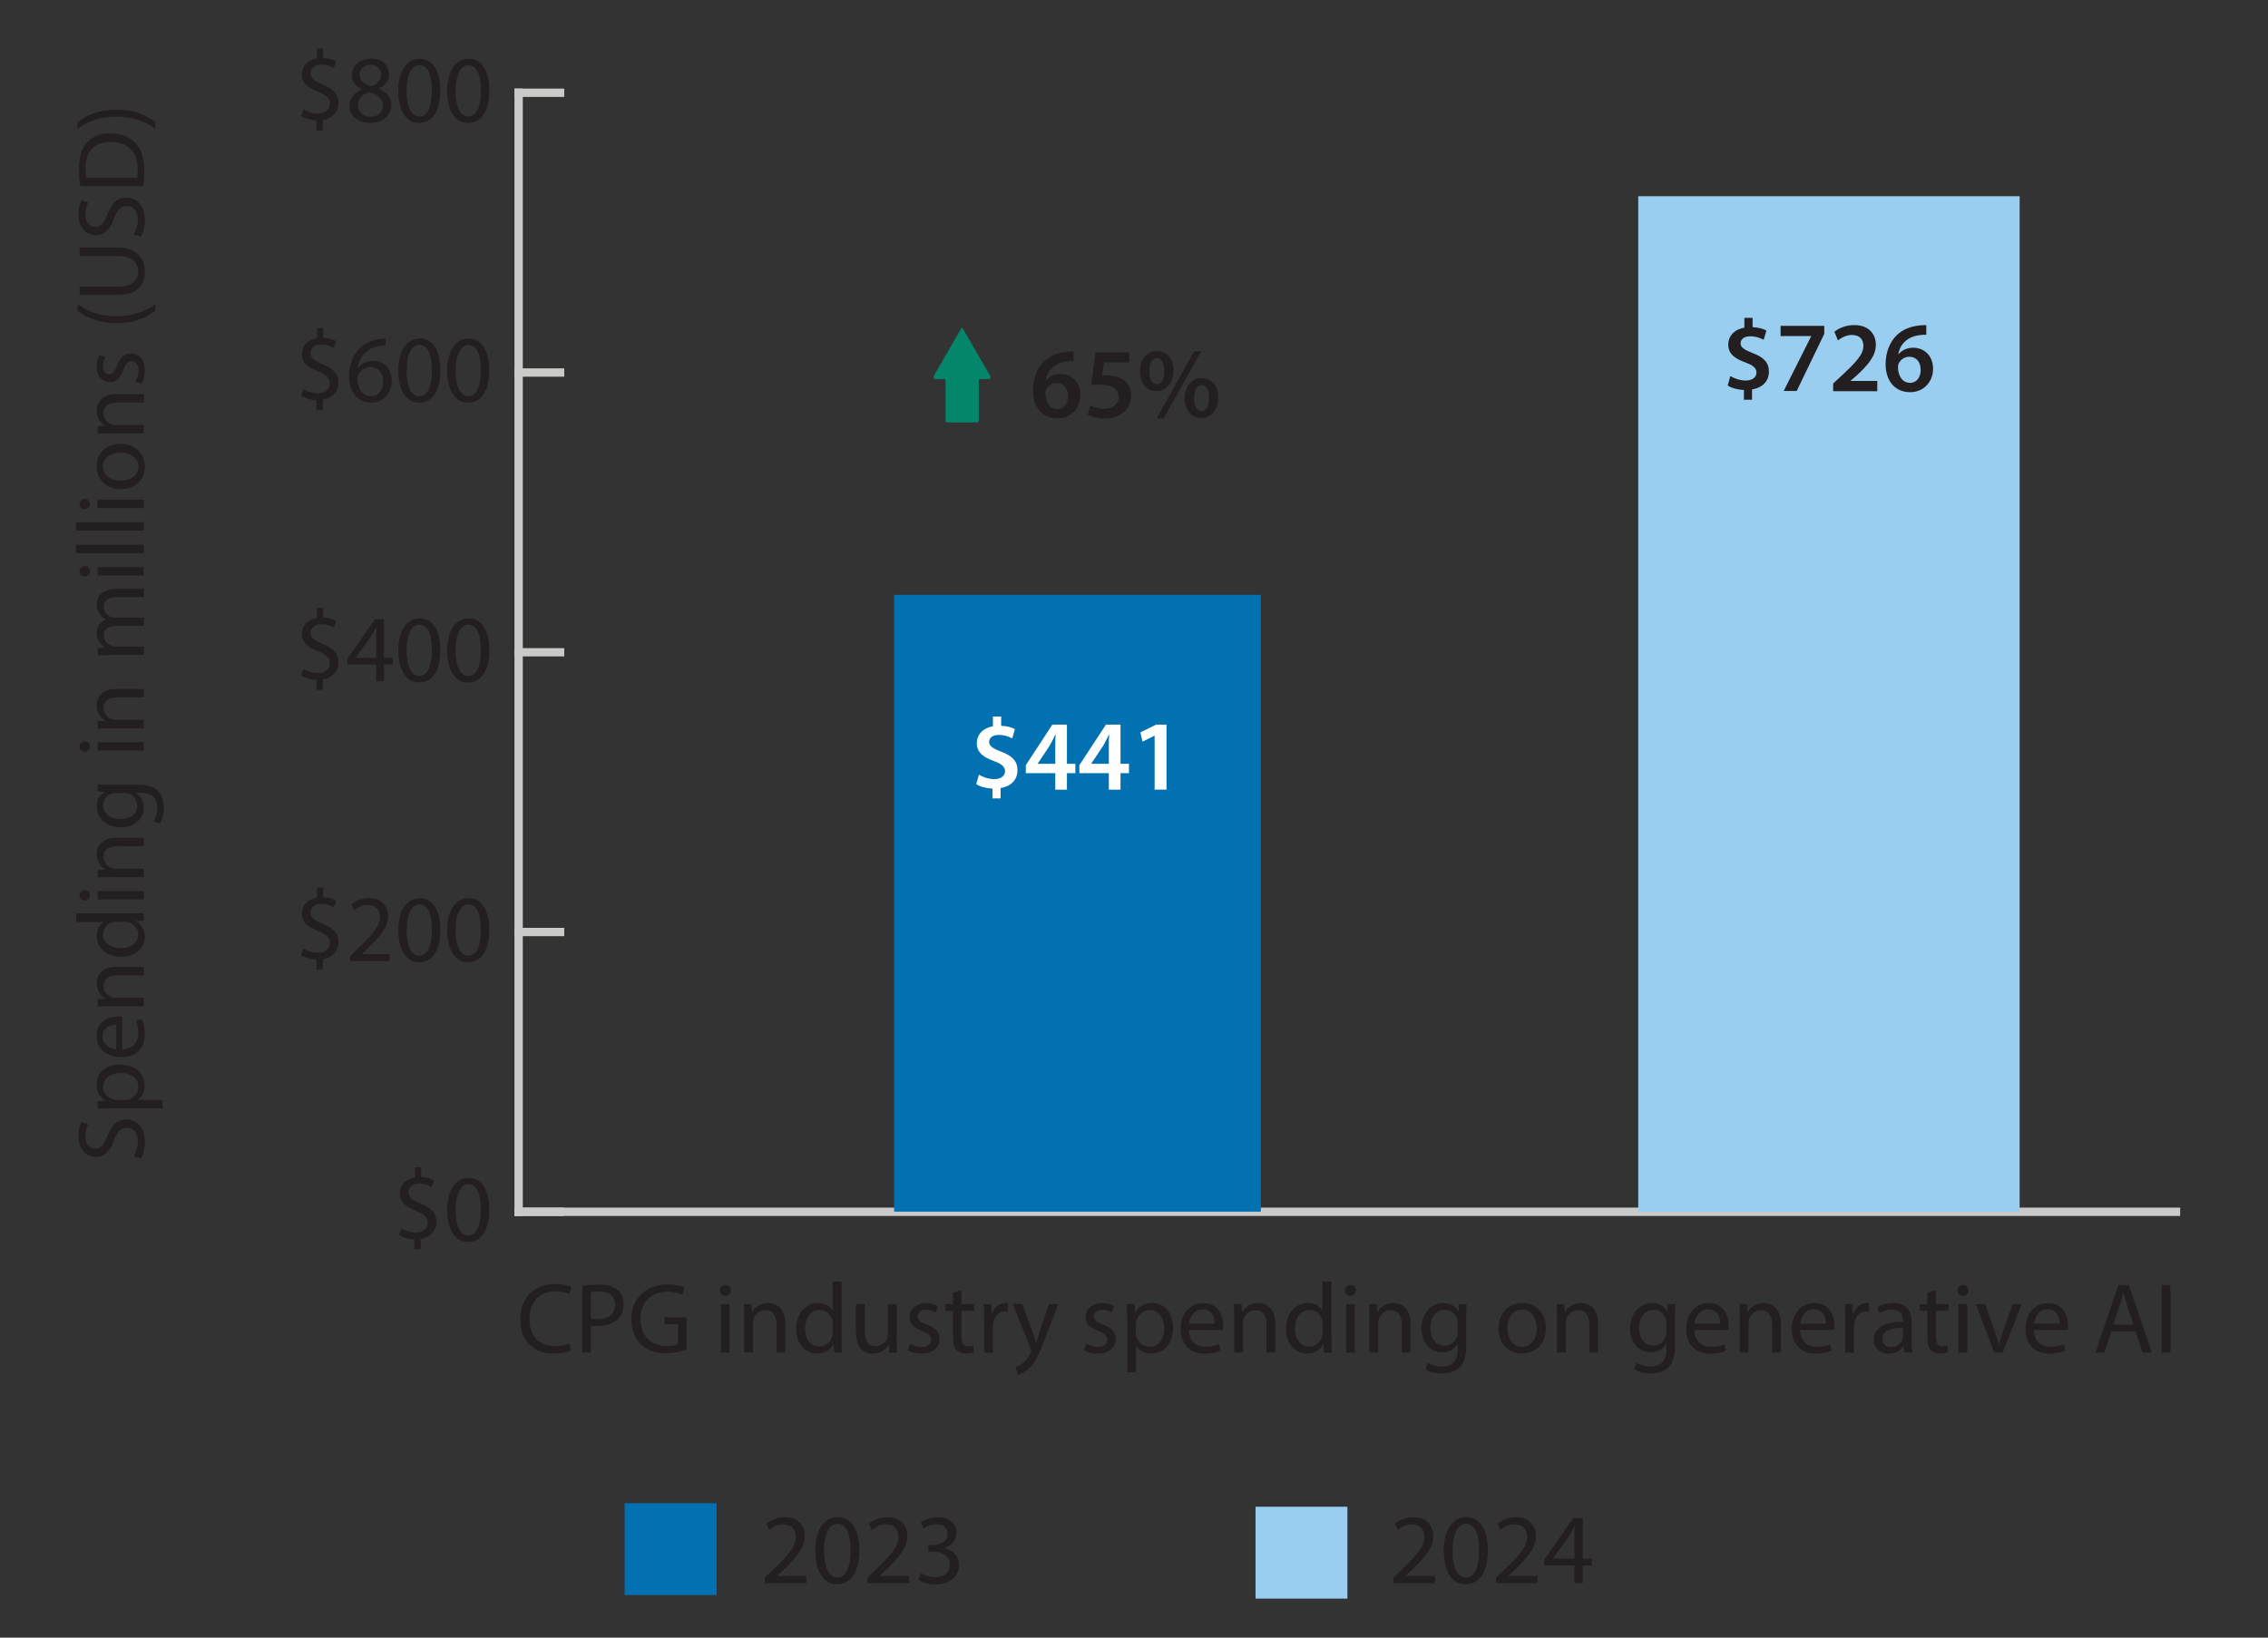 <?xml version="1.0" encoding="UTF-8"?><svg id="Layer_1" xmlns="http://www.w3.org/2000/svg" viewBox="0 0 204.09 147.4"><rect x="0" y="0" width="204.09" height="147.4" fill="#333333" stroke="none"/><defs><style>.cls-1{fill:none;stroke:#cacac9;stroke-linecap:square;stroke-linejoin:bevel;stroke-width:.75px;}.cls-2{fill:#fff;}.cls-3{fill:#0271b1;}.cls-4{fill:#231f20;}.cls-5{fill:#99cef0;}.cls-6{fill:#03866a;}</style></defs><line class="cls-1" x1="46.67" y1="109.07" x2="195.81" y2="109.07"/><path class="cls-4" d="M37.28,112.46v-.91c-.52,0-1.06-.17-1.38-.4l.22-.6c.32.22.79.39,1.3.39.64,0,1.07-.37,1.07-.88s-.35-.8-1.02-1.07c-.92-.36-1.49-.77-1.49-1.56s.53-1.31,1.36-1.45v-.91h.56v.87c.54.02.91.16,1.17.32l-.23.59c-.19-.11-.56-.31-1.13-.31-.69,0-.95.41-.95.77,0,.47.33.7,1.12,1.03.93.38,1.4.85,1.4,1.65,0,.71-.5,1.38-1.42,1.53v.94h-.57Z"/><path class="cls-4" d="M44.03,108.84c0,1.9-.7,2.95-1.94,2.95-1.09,0-1.83-1.02-1.85-2.87,0-1.87.81-2.9,1.94-2.9s1.85,1.05,1.85,2.83ZM41,108.92c0,1.45.45,2.28,1.13,2.28.77,0,1.14-.9,1.14-2.33s-.35-2.28-1.13-2.28c-.66,0-1.14.81-1.14,2.33Z"/><path class="cls-4" d="M28.47,87.28v-.91c-.52,0-1.06-.17-1.38-.4l.22-.6c.32.22.79.39,1.3.39.64,0,1.07-.37,1.07-.88s-.35-.8-1.02-1.07c-.92-.36-1.49-.77-1.49-1.56s.53-1.31,1.36-1.45v-.91h.56v.87c.54.02.91.16,1.17.32l-.23.59c-.19-.11-.56-.31-1.13-.31-.69,0-.95.41-.95.77,0,.47.33.7,1.12,1.03.93.38,1.4.85,1.4,1.65,0,.71-.5,1.38-1.42,1.53v.94h-.57Z"/><path class="cls-4" d="M31.51,86.51v-.46l.59-.58c1.43-1.36,2.07-2.08,2.08-2.92,0-.57-.27-1.09-1.11-1.09-.51,0-.93.26-1.19.47l-.24-.53c.39-.33.94-.57,1.58-.57,1.2,0,1.71.83,1.71,1.62,0,1.03-.75,1.86-1.92,3l-.45.41v.02h2.51v.63h-3.56Z"/><path class="cls-4" d="M39.63,83.66c0,1.9-.7,2.95-1.94,2.95-1.09,0-1.83-1.02-1.85-2.87,0-1.87.81-2.9,1.94-2.9s1.85,1.05,1.85,2.83ZM36.59,83.74c0,1.45.45,2.28,1.13,2.28.77,0,1.14-.9,1.14-2.33s-.35-2.28-1.13-2.28c-.66,0-1.14.81-1.14,2.33Z"/><path class="cls-4" d="M44.03,83.66c0,1.9-.7,2.95-1.94,2.95-1.09,0-1.83-1.02-1.85-2.87,0-1.87.81-2.9,1.94-2.9s1.85,1.05,1.85,2.83ZM41,83.74c0,1.45.45,2.28,1.13,2.28.77,0,1.14-.9,1.14-2.33s-.35-2.28-1.13-2.28c-.66,0-1.14.81-1.14,2.33Z"/><path class="cls-4" d="M28.47,62.1v-.91c-.52,0-1.06-.17-1.38-.4l.22-.6c.32.22.79.39,1.3.39.64,0,1.07-.37,1.07-.88s-.35-.8-1.02-1.07c-.92-.36-1.49-.77-1.49-1.56s.53-1.31,1.36-1.45v-.91h.56v.87c.54.02.91.16,1.17.32l-.23.59c-.19-.11-.56-.31-1.13-.31-.69,0-.95.41-.95.77,0,.47.33.7,1.12,1.03.93.38,1.4.85,1.4,1.65,0,.71-.5,1.38-1.42,1.53v.94h-.57Z"/><path class="cls-4" d="M33.84,61.33v-1.52h-2.59v-.5l2.49-3.57h.82v3.47h.78v.59h-.78v1.52h-.71ZM33.84,59.21v-1.86c0-.29,0-.58.03-.88h-.03c-.17.33-.31.57-.46.82l-1.37,1.9v.02h1.83Z"/><path class="cls-4" d="M39.63,58.48c0,1.9-.7,2.95-1.94,2.95-1.09,0-1.83-1.02-1.85-2.87,0-1.87.81-2.9,1.94-2.9s1.85,1.05,1.85,2.83ZM36.59,58.56c0,1.45.45,2.28,1.13,2.28.77,0,1.14-.9,1.14-2.33s-.35-2.28-1.13-2.28c-.66,0-1.14.81-1.14,2.33Z"/><path class="cls-4" d="M44.03,58.48c0,1.9-.7,2.95-1.94,2.95-1.09,0-1.83-1.02-1.85-2.87,0-1.87.81-2.9,1.94-2.9s1.85,1.05,1.85,2.83ZM41,58.56c0,1.45.45,2.28,1.13,2.28.77,0,1.14-.9,1.14-2.33s-.35-2.28-1.13-2.28c-.66,0-1.14.81-1.14,2.33Z"/><path class="cls-4" d="M28.47,36.92v-.91c-.52,0-1.06-.17-1.38-.4l.22-.6c.32.22.79.39,1.3.39.64,0,1.07-.37,1.07-.88s-.35-.8-1.02-1.07c-.92-.36-1.49-.77-1.49-1.56s.53-1.31,1.36-1.45v-.91h.56v.87c.54.02.91.16,1.17.32l-.23.59c-.19-.11-.56-.31-1.13-.31-.69,0-.95.41-.95.77,0,.47.33.7,1.12,1.03.93.38,1.4.85,1.4,1.65,0,.71-.5,1.38-1.42,1.53v.94h-.57Z"/><path class="cls-4" d="M34.7,31.1c-.15,0-.35,0-.57.04-1.19.2-1.81,1.06-1.94,1.98h.03c.27-.35.73-.64,1.35-.64.99,0,1.68.71,1.68,1.8,0,1.02-.7,1.97-1.86,1.97s-1.98-.93-1.98-2.38c0-1.1.4-1.97.95-2.52.46-.46,1.08-.74,1.79-.83.22-.03.41-.04.55-.04v.62ZM34.48,34.32c0-.8-.46-1.28-1.15-1.28-.46,0-.88.28-1.08.69-.05.09-.09.2-.09.33.02.92.44,1.6,1.23,1.6.65,0,1.09-.54,1.09-1.34Z"/><path class="cls-4" d="M39.63,33.29c0,1.9-.7,2.95-1.94,2.95-1.09,0-1.83-1.02-1.85-2.87,0-1.87.81-2.9,1.94-2.9s1.85,1.05,1.85,2.83ZM36.59,33.38c0,1.45.45,2.28,1.13,2.28.77,0,1.14-.9,1.14-2.33s-.35-2.28-1.13-2.28c-.66,0-1.14.81-1.14,2.33Z"/><path class="cls-4" d="M44.03,33.29c0,1.9-.7,2.95-1.94,2.95-1.09,0-1.83-1.02-1.85-2.87,0-1.87.81-2.9,1.94-2.9s1.85,1.05,1.85,2.83ZM41,33.38c0,1.45.45,2.28,1.13,2.28.77,0,1.14-.9,1.14-2.33s-.35-2.28-1.13-2.28c-.66,0-1.14.81-1.14,2.33Z"/><path class="cls-4" d="M28.47,11.74v-.91c-.52,0-1.06-.17-1.38-.4l.22-.6c.32.22.79.39,1.3.39.64,0,1.07-.37,1.07-.88s-.35-.8-1.02-1.07c-.92-.36-1.49-.77-1.49-1.56s.53-1.31,1.36-1.45v-.91h.56v.87c.54.02.91.16,1.17.32l-.23.59c-.19-.11-.56-.31-1.13-.31-.69,0-.95.41-.95.77,0,.47.33.7,1.12,1.03.93.38,1.4.85,1.4,1.65,0,.71-.5,1.38-1.42,1.53v.94h-.57Z"/><path class="cls-4" d="M31.44,9.55c0-.71.42-1.2,1.11-1.5v-.03c-.63-.29-.89-.77-.89-1.25,0-.88.75-1.49,1.73-1.49,1.08,0,1.62.68,1.62,1.38,0,.47-.23.98-.92,1.31v.03c.7.28,1.13.76,1.13,1.44,0,.97-.83,1.62-1.9,1.62-1.17,0-1.87-.7-1.87-1.51ZM34.45,9.51c0-.68-.47-1-1.23-1.22-.65.19-1.01.62-1.01,1.15-.03.57.4,1.07,1.12,1.07s1.12-.42,1.12-1ZM32.37,6.72c0,.56.42.86,1.07,1.03.48-.16.85-.51.85-1.01,0-.45-.27-.91-.94-.91-.63,0-.97.41-.97.89Z"/><path class="cls-4" d="M39.63,8.11c0,1.9-.7,2.95-1.94,2.95-1.09,0-1.83-1.02-1.85-2.87,0-1.87.81-2.9,1.94-2.9s1.85,1.05,1.85,2.83ZM36.59,8.2c0,1.45.45,2.28,1.13,2.28.77,0,1.14-.9,1.14-2.33s-.35-2.28-1.13-2.28c-.66,0-1.14.81-1.14,2.33Z"/><path class="cls-4" d="M44.03,8.11c0,1.9-.7,2.95-1.94,2.95-1.09,0-1.83-1.02-1.85-2.87,0-1.87.81-2.9,1.94-2.9s1.85,1.05,1.85,2.83ZM41,8.2c0,1.45.45,2.28,1.13,2.28.77,0,1.14-.9,1.14-2.33s-.35-2.28-1.13-2.28c-.66,0-1.14.81-1.14,2.33Z"/><line class="cls-1" x1="46.67" y1="109.07" x2="46.67" y2="8.35"/><line class="cls-1" x1="46.67" y1="109.07" x2="50.4" y2="109.07"/><line class="cls-1" x1="46.67" y1="83.89" x2="50.4" y2="83.89"/><line class="cls-1" x1="46.67" y1="58.71" x2="50.4" y2="58.71"/><line class="cls-1" x1="46.67" y1="33.53" x2="50.4" y2="33.53"/><line class="cls-1" x1="46.67" y1="8.35" x2="50.4" y2="8.35"/><rect class="cls-5" x="147.42" y="17.66" width="34.32" height="91.4"/><path class="cls-4" d="M125.38,142.5v-.49l.62-.6c1.49-1.42,2.17-2.18,2.18-3.06,0-.59-.29-1.14-1.16-1.14-.53,0-.97.27-1.24.5l-.25-.56c.41-.34.98-.59,1.66-.59,1.26,0,1.79.86,1.79,1.7,0,1.08-.78,1.95-2.02,3.14l-.47.43v.02h2.63v.66h-3.74Z"/><path class="cls-4" d="M133.89,139.51c0,1.99-.74,3.09-2.03,3.09-1.14,0-1.92-1.07-1.94-3.01,0-1.96.85-3.04,2.03-3.04s1.94,1.1,1.94,2.96ZM130.71,139.6c0,1.52.47,2.39,1.19,2.39.81,0,1.2-.95,1.2-2.44s-.37-2.39-1.19-2.39c-.69,0-1.2.85-1.2,2.44Z"/><path class="cls-4" d="M134.62,142.5v-.49l.62-.6c1.49-1.42,2.17-2.18,2.18-3.06,0-.59-.29-1.14-1.16-1.14-.53,0-.97.27-1.24.5l-.25-.56c.41-.34.98-.59,1.66-.59,1.26,0,1.79.86,1.79,1.7,0,1.08-.78,1.95-2.02,3.14l-.47.43v.02h2.63v.66h-3.74Z"/><path class="cls-4" d="M141.68,142.5v-1.59h-2.72v-.52l2.61-3.74h.86v3.64h.82v.62h-.82v1.59h-.75ZM141.68,140.28v-1.95c0-.31,0-.61.03-.92h-.03c-.18.34-.32.59-.49.86l-1.43,1.99v.02h1.92Z"/><path class="cls-4" d="M68.82,142.5v-.49l.62-.6c1.49-1.42,2.17-2.18,2.18-3.06,0-.59-.29-1.14-1.16-1.14-.53,0-.97.27-1.24.5l-.25-.56c.41-.34.98-.59,1.66-.59,1.26,0,1.79.86,1.79,1.7,0,1.08-.78,1.95-2.02,3.14l-.47.43v.02h2.63v.66h-3.74Z"/><path class="cls-4" d="M77.33,139.51c0,1.99-.74,3.09-2.03,3.09-1.14,0-1.92-1.07-1.94-3.01,0-1.96.85-3.04,2.03-3.04s1.94,1.1,1.94,2.96ZM74.15,139.6c0,1.52.47,2.39,1.19,2.39.81,0,1.2-.95,1.2-2.44s-.37-2.39-1.19-2.39c-.69,0-1.2.85-1.2,2.44Z"/><path class="cls-4" d="M78.05,142.5v-.49l.62-.6c1.49-1.42,2.17-2.18,2.18-3.06,0-.59-.29-1.14-1.16-1.14-.53,0-.97.27-1.24.5l-.25-.56c.41-.34.98-.59,1.66-.59,1.26,0,1.79.86,1.79,1.7,0,1.08-.78,1.95-2.02,3.14l-.47.43v.02h2.63v.66h-3.74Z"/><path class="cls-4" d="M82.86,141.59c.23.14.75.37,1.3.37,1.02,0,1.33-.65,1.32-1.13,0-.82-.75-1.17-1.51-1.17h-.44v-.59h.44c.58,0,1.31-.3,1.31-.99,0-.47-.3-.88-1.03-.88-.47,0-.92.21-1.17.39l-.21-.58c.31-.22.9-.45,1.53-.45,1.15,0,1.67.68,1.67,1.4,0,.6-.36,1.12-1.08,1.38v.02c.72.14,1.31.68,1.31,1.5,0,.94-.73,1.75-2.13,1.75-.66,0-1.23-.21-1.52-.4l.22-.61Z"/><path class="cls-4" d="M12.03,104.07c.21-.33.38-.82.38-1.34,0-.76-.4-1.21-.99-1.21-.54,0-.85.31-1.15,1.09-.33.94-.82,1.53-1.64,1.53-.9,0-1.57-.75-1.57-1.87,0-.59.14-1.02.28-1.28l.61.21c-.1.19-.27.58-.27,1.1,0,.79.47,1.09.87,1.09.54,0,.81-.35,1.12-1.15.38-.98.85-1.48,1.7-1.48.89,0,1.67.66,1.67,2.03,0,.56-.16,1.17-.37,1.48l-.63-.19Z"/><path class="cls-4" d="M10.14,99.76c-.53,0-.96.02-1.36.03v-.68l.71-.03v-.02c-.51-.31-.81-.8-.81-1.48,0-1,.85-1.76,2.11-1.76,1.49,0,2.23.91,2.23,1.89,0,.55-.24,1.03-.65,1.28v.02h2.26v.75h-4.5ZM11.25,99.01c.11,0,.21-.02.31-.04.52-.14.89-.59.89-1.13,0-.8-.65-1.26-1.61-1.26-.83,0-1.55.44-1.55,1.24,0,.52.37,1,.94,1.14.09.03.21.05.31.05h.71Z"/><path class="cls-4" d="M11,94.45c1.02-.02,1.44-.67,1.44-1.43,0-.54-.09-.87-.21-1.15l.54-.13c.12.27.26.72.26,1.38,0,1.28-.84,2.04-2.1,2.04s-2.24-.74-2.24-1.95c0-1.36,1.19-1.72,1.96-1.72.15,0,.27.02.35.03v2.92ZM10.46,92.24c-.48,0-1.23.2-1.23,1.05,0,.76.7,1.1,1.23,1.16v-2.21Z"/><path class="cls-4" d="M9.91,90.57c-.43,0-.78,0-1.12.03v-.67l.69-.04v-.02c-.4-.21-.78-.69-.78-1.37,0-.58.34-1.47,1.77-1.47h2.48v.76h-2.4c-.67,0-1.23.25-1.23.96,0,.5.35.88.77,1.01.09.03.22.05.35.05h2.5v.76h-3.03Z"/><path class="cls-4" d="M6.84,82.21h5.03c.37,0,.79,0,1.07-.03v.68l-.72.04v.02c.46.23.82.74.82,1.42,0,1-.85,1.78-2.11,1.78-1.38,0-2.23-.85-2.23-1.86,0-.64.3-1.07.64-1.25v-.02h-2.48v-.76ZM10.48,82.97c-.09,0-.22,0-.32.03-.48.11-.88.52-.88,1.09,0,.78.69,1.25,1.61,1.25.84,0,1.54-.41,1.54-1.23,0-.51-.33-.97-.9-1.11-.1-.03-.21-.03-.33-.03h-.72Z"/><path class="cls-4" d="M7.62,80.12c.26,0,.46.18.46.48,0,.27-.21.46-.46.46s-.47-.2-.47-.47.21-.46.47-.46ZM12.94,80.96h-4.16v-.76h4.16v.76Z"/><path class="cls-4" d="M9.91,78.95c-.43,0-.78,0-1.12.03v-.67l.69-.04v-.02c-.4-.21-.78-.69-.78-1.37,0-.58.34-1.47,1.77-1.47h2.48v.76h-2.4c-.67,0-1.23.25-1.23.96,0,.5.35.88.77,1.01.09.03.22.05.35.05h2.5v.76h-3.03Z"/><path class="cls-4" d="M8.79,70.6c.3.02.64.03,1.14.03h2.41c.95,0,1.54.19,1.9.59.38.4.5.99.5,1.51s-.12,1.05-.34,1.38l-.58-.19c.17-.28.33-.71.33-1.22,0-.77-.4-1.34-1.45-1.34h-.46v.02c.39.23.7.68.7,1.32,0,1.03-.88,1.77-2.03,1.77-1.41,0-2.21-.92-2.21-1.87,0-.72.38-1.12.72-1.3v-.02l-.63-.03v-.66ZM10.43,71.38c-.13,0-.24,0-.34.04-.44.14-.8.51-.8,1.06,0,.72.61,1.24,1.57,1.24.82,0,1.49-.41,1.49-1.23,0-.46-.29-.88-.77-1.05-.13-.04-.27-.06-.4-.06h-.75Z"/><path class="cls-4" d="M7.62,66.72c.26,0,.46.18.46.48,0,.27-.21.46-.46.46s-.47-.2-.47-.47.21-.46.47-.46ZM12.94,67.56h-4.16v-.76h4.16v.76Z"/><path class="cls-4" d="M9.91,65.55c-.43,0-.78,0-1.12.03v-.67l.69-.04v-.02c-.4-.21-.78-.69-.78-1.37,0-.58.34-1.47,1.77-1.47h2.48v.76h-2.4c-.67,0-1.23.25-1.23.96,0,.5.35.88.77,1.01.09.03.22.05.35.05h2.5v.76h-3.03Z"/><path class="cls-4" d="M9.91,58.96c-.43,0-.78,0-1.12.03v-.66l.67-.04v-.03c-.4-.23-.76-.62-.76-1.31,0-.57.34-1,.83-1.18v-.02c-.23-.13-.41-.29-.54-.46-.19-.25-.29-.52-.29-.92,0-.55.36-1.37,1.8-1.37h2.45v.74h-2.35c-.8,0-1.28.29-1.28.9,0,.43.32.76.69.89.1.03.24.06.38.06h2.57v.74h-2.49c-.66,0-1.14.29-1.14.87,0,.47.38.82.76.94.11.04.24.06.37.06h2.51v.74h-3.03Z"/><path class="cls-4" d="M7.62,50.95c.26,0,.46.18.46.48,0,.27-.21.46-.46.46s-.47-.2-.47-.47.21-.46.47-.46ZM12.94,51.8h-4.16v-.76h4.16v.76Z"/><path class="cls-4" d="M6.84,49.79v-.76h6.1v.76h-6.1Z"/><path class="cls-4" d="M6.84,47.76v-.76h6.1v.76h-6.1Z"/><path class="cls-4" d="M7.62,44.89c.26,0,.46.18.46.48,0,.27-.21.46-.46.46s-.47-.2-.47-.47.21-.46.47-.46ZM12.94,45.73h-4.16v-.76h4.16v.76Z"/><path class="cls-4" d="M10.83,39.96c1.54,0,2.21,1.07,2.21,2.07,0,1.12-.82,1.99-2.14,1.99-1.39,0-2.21-.91-2.21-2.06s.87-2,2.14-2ZM10.87,43.26c.91,0,1.6-.52,1.6-1.26s-.68-1.26-1.61-1.26c-.7,0-1.6.35-1.6,1.25s.82,1.28,1.62,1.28Z"/><path class="cls-4" d="M9.91,39.01c-.43,0-.78,0-1.12.03v-.67l.69-.04v-.02c-.4-.21-.78-.69-.78-1.37,0-.58.34-1.47,1.77-1.47h2.48v.76h-2.4c-.67,0-1.23.25-1.23.96,0,.5.35.88.77,1.01.09.03.22.05.35.05h2.5v.76h-3.03Z"/><path class="cls-4" d="M12.17,34.34c.15-.22.3-.62.3-1,0-.55-.27-.81-.62-.81-.36,0-.56.21-.76.77-.27.75-.68,1.1-1.18,1.1-.67,0-1.22-.54-1.22-1.43,0-.42.12-.79.26-1.02l.55.19c-.1.16-.24.46-.24.85,0,.45.26.7.57.7.34,0,.5-.25.7-.79.27-.72.64-1.09,1.25-1.09.73,0,1.25.57,1.25,1.56,0,.46-.11.88-.28,1.17l-.58-.19Z"/><path class="cls-4" d="M6.98,27.38c.84.63,1.96,1.08,3.51,1.08s2.63-.47,3.49-1.08v.59c-.71.54-1.81,1.12-3.49,1.12-1.69,0-2.79-.58-3.51-1.12v-.59Z"/><path class="cls-4" d="M7.15,25.8h3.43c1.3,0,1.85-.58,1.85-1.35,0-.86-.57-1.41-1.85-1.41h-3.43v-.76h3.38c1.78,0,2.51.94,2.51,2.19,0,1.19-.68,2.08-2.47,2.08h-3.41v-.76Z"/><path class="cls-4" d="M12.03,21.1c.21-.33.38-.83.38-1.34,0-.76-.4-1.21-.99-1.21-.54,0-.85.31-1.15,1.09-.33.94-.82,1.53-1.64,1.53-.9,0-1.57-.75-1.57-1.87,0-.59.14-1.02.28-1.28l.61.21c-.1.19-.27.58-.27,1.1,0,.79.47,1.09.87,1.09.54,0,.81-.35,1.12-1.15.38-.98.85-1.48,1.7-1.48.89,0,1.67.66,1.67,2.03,0,.56-.16,1.17-.37,1.48l-.63-.19Z"/><path class="cls-4" d="M7.23,16.76c-.07-.46-.12-1-.12-1.59,0-1.07.25-1.84.72-2.35.47-.51,1.14-.82,2.08-.82s1.72.29,2.25.83c.54.54.83,1.43.83,2.56,0,.53-.03.98-.07,1.36h-5.7ZM12.35,16.01c.03-.19.04-.46.04-.76,0-1.6-.89-2.47-2.46-2.47-1.37,0-2.23.76-2.23,2.35,0,.39.03.68.08.88h4.57Z"/><path class="cls-4" d="M13.98,11.58c-.85-.61-1.97-1.08-3.51-1.08s-2.64.46-3.49,1.08v-.58c.7-.55,1.8-1.13,3.5-1.13s2.77.58,3.5,1.13v.58Z"/><path class="cls-4" d="M156.93,35.97v-.87c-.57-.02-1.13-.18-1.46-.4l.24-.85c.35.21.86.4,1.4.4s.95-.28.95-.71c0-.41-.32-.67-.98-.91-.95-.34-1.56-.77-1.56-1.61,0-.77.54-1.37,1.45-1.53v-.88h.74v.84c.57.02.95.15,1.24.3l-.24.83c-.22-.1-.61-.31-1.22-.31s-.86.32-.86.63c0,.37.32.58,1.09.88,1.01.38,1.46.86,1.46,1.67s-.53,1.44-1.52,1.6v.93h-.74Z"/><path class="cls-4" d="M164.16,29.34v.71l-2.48,5.14h-1.17l2.47-4.92v-.02h-2.75v-.92h3.93Z"/><path class="cls-4" d="M164.96,35.19v-.67l.69-.64c1.38-1.28,2.03-1.98,2.03-2.75,0-.52-.28-.98-1.04-.98-.51,0-.95.26-1.25.49l-.32-.78c.42-.34,1.06-.6,1.8-.6,1.3,0,1.93.82,1.93,1.77,0,1.03-.74,1.86-1.76,2.8l-.51.44v.02h2.4v.92h-3.97Z"/><path class="cls-4" d="M173.35,30.13c-.16,0-.34,0-.57.03-1.22.14-1.82.9-1.96,1.71h.03c.29-.33.73-.57,1.31-.57,1.01,0,1.79.72,1.79,1.91,0,1.12-.82,2.09-2.06,2.09-1.42,0-2.21-1.08-2.21-2.52,0-1.12.41-2.04,1.02-2.63.54-.5,1.24-.79,2.08-.86.24-.03.42-.03.56-.02v.86ZM172.83,33.27c0-.67-.37-1.16-1.02-1.16-.41,0-.78.25-.95.6-.04.09-.07.2-.07.35.02.77.39,1.4,1.1,1.4.58,0,.95-.5.95-1.2Z"/><rect class="cls-3" x="80.46" y="53.54" width="33" height="55.52"/><path class="cls-2" d="M89.31,71.85v-.87c-.57-.02-1.13-.18-1.46-.4l.24-.85c.35.21.86.4,1.4.4s.95-.28.95-.71c0-.41-.32-.67-.98-.91-.95-.34-1.56-.77-1.56-1.61,0-.77.54-1.37,1.45-1.53v-.88h.74v.84c.57.02.95.15,1.24.3l-.24.83c-.22-.1-.61-.31-1.22-.31s-.86.32-.86.63c0,.37.32.58,1.09.88,1.01.38,1.46.86,1.46,1.67s-.53,1.44-1.52,1.6v.93h-.74Z"/><path class="cls-2" d="M94.96,71.08v-1.49h-2.65v-.72l2.39-3.65h1.31v3.53h.76v.84h-.76v1.49h-1.04ZM94.96,68.75v-1.59c0-.33,0-.68.04-1.02h-.04c-.18.37-.33.67-.51.99l-1.07,1.6v.02s1.58,0,1.58,0Z"/><path class="cls-2" d="M99.78,71.08v-1.49h-2.65v-.72l2.39-3.65h1.31v3.53h.76v.84h-.76v1.49h-1.04ZM99.78,68.75v-1.59c0-.33,0-.68.04-1.02h-.04c-.18.37-.33.67-.51.99l-1.07,1.6v.02s1.58,0,1.58,0Z"/><path class="cls-2" d="M103.9,66.22h-.02l-1.07.54-.19-.84,1.42-.7h.93v5.85h-1.07v-4.85Z"/><path class="cls-4" d="M51.41,121.54c-.29.14-.86.29-1.6.29-1.71,0-3-1.08-3-3.07s1.29-3.19,3.17-3.19c.76,0,1.23.16,1.44.27l-.19.64c-.3-.14-.72-.25-1.22-.25-1.42,0-2.37.91-2.37,2.5,0,1.49.86,2.44,2.33,2.44.48,0,.96-.1,1.28-.25l.16.62Z"/><path class="cls-4" d="M52.39,115.74c.38-.06.87-.12,1.5-.12.77,0,1.34.18,1.7.5.33.29.53.73.53,1.27s-.16.98-.47,1.3c-.41.44-1.09.67-1.85.67-.23,0-.45,0-.63-.05v2.43h-.78v-6ZM53.17,118.67c.17.04.39.06.65.06.95,0,1.52-.46,1.52-1.3s-.57-1.19-1.43-1.19c-.34,0-.6.03-.74.06v2.36Z"/><path class="cls-4" d="M61.79,121.47c-.35.13-1.04.33-1.86.33-.92,0-1.67-.23-2.27-.8-.52-.5-.85-1.31-.85-2.26,0-1.81,1.25-3.13,3.29-3.13.7,0,1.25.15,1.51.28l-.19.64c-.32-.14-.73-.26-1.34-.26-1.48,0-2.44.92-2.44,2.44s.93,2.45,2.34,2.45c.51,0,.86-.07,1.04-.16v-1.81h-1.23v-.63h2v2.92Z"/><path class="cls-4" d="M65.75,116.16c0,.27-.19.49-.5.49-.28,0-.48-.22-.48-.49s.21-.5.5-.5.49.22.49.5ZM64.87,121.74v-4.36h.79v4.36h-.79Z"/><path class="cls-4" d="M66.97,118.56c0-.45,0-.82-.04-1.18h.7l.04.72h.02c.22-.41.72-.82,1.44-.82.6,0,1.54.36,1.54,1.85v2.6h-.79v-2.51c0-.7-.26-1.29-1.01-1.29-.52,0-.93.37-1.06.81-.04.1-.05.23-.05.37v2.62h-.79v-3.18Z"/><path class="cls-4" d="M75.73,115.35v5.27c0,.39,0,.83.04,1.12h-.71l-.04-.76h-.02c-.24.49-.77.85-1.49.85-1.05,0-1.86-.89-1.86-2.21,0-1.45.89-2.34,1.95-2.34.67,0,1.12.31,1.31.67h.02v-2.6h.79ZM74.94,119.16c0-.1,0-.23-.04-.33-.12-.5-.55-.92-1.14-.92-.82,0-1.31.72-1.31,1.68,0,.88.43,1.61,1.29,1.61.53,0,1.02-.35,1.16-.95.03-.11.04-.22.04-.34v-.76Z"/><path class="cls-4" d="M80.69,120.55c0,.45,0,.85.04,1.19h-.7l-.04-.71h-.02c-.21.35-.67.81-1.44.81-.68,0-1.5-.38-1.5-1.91v-2.55h.79v2.41c0,.83.25,1.39.97,1.39.53,0,.9-.37,1.04-.72.04-.12.07-.26.07-.41v-2.67h.79v3.17Z"/><path class="cls-4" d="M81.9,120.93c.23.15.65.32,1.04.32.58,0,.85-.29.85-.65s-.23-.58-.81-.8c-.78-.28-1.15-.71-1.15-1.23,0-.7.57-1.28,1.5-1.28.44,0,.83.13,1.07.27l-.2.58c-.17-.11-.49-.25-.89-.25-.47,0-.73.27-.73.59,0,.36.26.52.83.74.76.29,1.14.67,1.14,1.31,0,.77-.59,1.31-1.63,1.31-.48,0-.92-.12-1.22-.3l.2-.6Z"/><path class="cls-4" d="M86.52,116.13v1.25h1.13v.6h-1.13v2.35c0,.54.15.85.59.85.21,0,.36-.03.46-.05l.04.59c-.15.06-.4.11-.7.11-.37,0-.67-.12-.85-.33-.23-.23-.31-.62-.31-1.13v-2.38h-.68v-.6h.68v-1.04l.77-.21Z"/><path class="cls-4" d="M88.55,118.74c0-.51,0-.95-.04-1.36h.69l.03.86h.04c.2-.58.68-.95,1.21-.95.09,0,.15,0,.23.03v.75c-.08-.02-.16-.03-.27-.03-.56,0-.95.42-1.06,1.02-.02.11-.04.23-.04.37v2.32h-.78v-3Z"/><path class="cls-4" d="M92,117.38l.95,2.58c.1.29.21.63.28.89h.02c.08-.26.17-.59.28-.91l.86-2.56h.84l-1.19,3.11c-.57,1.49-.95,2.26-1.49,2.73-.39.34-.77.48-.97.51l-.2-.67c.2-.06.46-.19.69-.39.22-.17.49-.48.67-.88.04-.08.06-.14.06-.19s-.02-.11-.05-.21l-1.61-4.02h.86Z"/><path class="cls-4" d="M97.75,120.93c.23.15.65.32,1.04.32.58,0,.85-.29.85-.65s-.23-.58-.81-.8c-.78-.28-1.15-.71-1.15-1.23,0-.7.57-1.28,1.5-1.28.44,0,.83.13,1.07.27l-.2.58c-.17-.11-.49-.25-.89-.25-.47,0-.73.27-.73.59,0,.36.26.52.83.74.76.29,1.14.67,1.14,1.31,0,.77-.59,1.31-1.63,1.31-.48,0-.92-.12-1.22-.3l.2-.6Z"/><path class="cls-4" d="M101.43,118.8c0-.56-.02-1.01-.04-1.42h.71l.04.75h.02c.32-.53.84-.85,1.55-.85,1.05,0,1.85.89,1.85,2.21,0,1.57-.96,2.34-1.98,2.34-.58,0-1.08-.25-1.34-.68h-.02v2.37h-.78v-4.72ZM102.21,119.97c0,.12.02.22.04.32.14.55.62.93,1.19.93.84,0,1.32-.68,1.32-1.68,0-.87-.46-1.62-1.3-1.62-.54,0-1.04.39-1.2.98-.03.1-.05.22-.05.32v.75Z"/><path class="cls-4" d="M106.99,119.71c.02,1.07.7,1.51,1.49,1.51.57,0,.91-.1,1.21-.22l.14.57c-.28.13-.76.27-1.45.27-1.34,0-2.14-.88-2.14-2.2s.77-2.35,2.04-2.35c1.42,0,1.8,1.25,1.8,2.05,0,.16-.02.29-.03.37h-3.06ZM109.31,119.14c0-.5-.21-1.29-1.1-1.29-.8,0-1.15.74-1.21,1.29h2.31Z"/><path class="cls-4" d="M111.06,118.56c0-.45,0-.82-.04-1.18h.7l.04.72h.02c.22-.41.72-.82,1.44-.82.6,0,1.54.36,1.54,1.85v2.6h-.79v-2.51c0-.7-.26-1.29-1.01-1.29-.52,0-.93.37-1.06.81-.04.1-.05.23-.05.37v2.62h-.79v-3.18Z"/><path class="cls-4" d="M119.81,115.35v5.27c0,.39,0,.83.04,1.12h-.71l-.04-.76h-.02c-.24.49-.77.85-1.49.85-1.05,0-1.86-.89-1.86-2.21,0-1.45.89-2.34,1.95-2.34.67,0,1.12.31,1.31.67h.02v-2.6h.79ZM119.02,119.16c0-.1,0-.23-.04-.33-.12-.5-.55-.92-1.14-.92-.82,0-1.31.72-1.31,1.68,0,.88.43,1.61,1.29,1.61.53,0,1.02-.35,1.16-.95.03-.11.04-.22.04-.34v-.76Z"/><path class="cls-4" d="M122.01,116.16c0,.27-.19.49-.5.49-.28,0-.48-.22-.48-.49s.21-.5.5-.5.49.22.49.5ZM121.13,121.74v-4.36h.79v4.36h-.79Z"/><path class="cls-4" d="M123.23,118.56c0-.45,0-.82-.04-1.18h.7l.04.72h.02c.22-.41.72-.82,1.44-.82.6,0,1.54.36,1.54,1.85v2.6h-.79v-2.51c0-.7-.26-1.29-1.01-1.29-.52,0-.93.37-1.06.81-.04.1-.05.23-.05.37v2.62h-.79v-3.18Z"/><path class="cls-4" d="M131.98,117.38c-.02.32-.04.67-.04,1.2v2.53c0,1-.2,1.61-.62,1.99-.42.4-1.04.52-1.58.52s-1.1-.13-1.45-.36l.2-.6c.29.18.74.34,1.28.34.81,0,1.4-.42,1.4-1.52v-.49h-.02c-.24.41-.71.73-1.39.73-1.08,0-1.85-.92-1.85-2.12,0-1.48.96-2.31,1.96-2.31.76,0,1.17.4,1.36.76h.02l.04-.66h.69ZM131.16,119.1c0-.13,0-.25-.04-.36-.14-.46-.53-.84-1.11-.84-.76,0-1.3.64-1.3,1.65,0,.86.43,1.57,1.29,1.57.49,0,.93-.31,1.1-.81.04-.13.06-.29.06-.42v-.78Z"/><path class="cls-4" d="M139.11,119.52c0,1.61-1.12,2.31-2.17,2.31-1.18,0-2.09-.86-2.09-2.24,0-1.46.95-2.31,2.16-2.31s2.1.91,2.1,2.24ZM135.65,119.57c0,.95.55,1.67,1.32,1.67s1.32-.71,1.32-1.69c0-.74-.37-1.67-1.31-1.67s-1.34.86-1.34,1.69Z"/><path class="cls-4" d="M140.11,118.56c0-.45,0-.82-.04-1.18h.7l.04.72h.02c.22-.41.72-.82,1.44-.82.6,0,1.54.36,1.54,1.85v2.6h-.79v-2.51c0-.7-.26-1.29-1.01-1.29-.52,0-.93.37-1.06.81-.04.1-.05.23-.05.37v2.62h-.79v-3.18Z"/><path class="cls-4" d="M150.76,117.38c-.02.32-.04.67-.04,1.2v2.53c0,1-.2,1.61-.62,1.99-.42.4-1.04.52-1.58.52s-1.1-.13-1.45-.36l.2-.6c.29.18.74.34,1.28.34.81,0,1.4-.42,1.4-1.52v-.49h-.02c-.24.41-.71.73-1.39.73-1.08,0-1.85-.92-1.85-2.12,0-1.48.96-2.31,1.96-2.31.76,0,1.17.4,1.36.76h.02l.04-.66h.69ZM149.95,119.1c0-.13,0-.25-.04-.36-.14-.46-.53-.84-1.11-.84-.76,0-1.3.64-1.3,1.65,0,.86.43,1.57,1.29,1.57.49,0,.93-.31,1.1-.81.04-.13.06-.29.06-.42v-.78Z"/><path class="cls-4" d="M152.48,119.71c.02,1.07.7,1.51,1.49,1.51.57,0,.91-.1,1.21-.22l.14.57c-.28.13-.76.27-1.45.27-1.34,0-2.14-.88-2.14-2.2s.77-2.35,2.04-2.35c1.42,0,1.8,1.25,1.8,2.05,0,.16-.02.29-.03.37h-3.06ZM154.8,119.14c0-.5-.21-1.29-1.1-1.29-.8,0-1.15.74-1.21,1.29h2.31Z"/><path class="cls-4" d="M156.55,118.56c0-.45,0-.82-.04-1.18h.7l.04.72h.02c.22-.41.72-.82,1.44-.82.6,0,1.54.36,1.54,1.85v2.6h-.79v-2.51c0-.7-.26-1.29-1.01-1.29-.52,0-.93.37-1.06.81-.04.1-.05.23-.05.37v2.62h-.79v-3.18Z"/><path class="cls-4" d="M161.99,119.71c.02,1.07.7,1.51,1.49,1.51.57,0,.91-.1,1.21-.22l.14.57c-.28.13-.76.27-1.45.27-1.34,0-2.14-.88-2.14-2.2s.77-2.35,2.04-2.35c1.42,0,1.8,1.25,1.8,2.05,0,.16-.02.29-.03.37h-3.06ZM164.31,119.14c0-.5-.21-1.29-1.1-1.29-.8,0-1.15.74-1.21,1.29h2.31Z"/><path class="cls-4" d="M166.05,118.74c0-.51,0-.95-.04-1.36h.69l.03.86h.04c.2-.58.68-.95,1.21-.95.09,0,.15,0,.22.03v.75c-.08-.02-.16-.03-.27-.03-.56,0-.96.42-1.06,1.02-.02.11-.04.23-.04.37v2.32h-.78v-3Z"/><path class="cls-4" d="M171.37,121.74l-.06-.55h-.03c-.24.34-.71.65-1.33.65-.88,0-1.33-.62-1.33-1.25,0-1.05.94-1.63,2.62-1.62v-.09c0-.36-.1-1.01-.99-1.01-.41,0-.83.13-1.13.32l-.18-.52c.36-.23.88-.39,1.43-.39,1.33,0,1.66.91,1.66,1.78v1.63c0,.38.02.75.07,1.04h-.72ZM171.25,119.52c-.86-.02-1.85.13-1.85.98,0,.51.34.76.75.76.57,0,.93-.36,1.05-.73.03-.08.04-.17.04-.25v-.76Z"/><path class="cls-4" d="M174.21,116.13v1.25h1.13v.6h-1.13v2.35c0,.54.15.85.59.85.21,0,.36-.03.46-.05l.04.59c-.15.06-.4.11-.7.11-.37,0-.67-.12-.86-.33-.23-.23-.31-.62-.31-1.13v-2.38h-.67v-.6h.67v-1.04l.77-.21Z"/><path class="cls-4" d="M177.12,116.16c0,.27-.19.49-.5.49-.28,0-.48-.22-.48-.49s.21-.5.5-.5.49.22.49.5ZM176.23,121.74v-4.36h.79v4.36h-.79Z"/><path class="cls-4" d="M178.64,117.38l.86,2.45c.14.4.26.76.35,1.12h.03c.1-.36.23-.72.37-1.12l.85-2.45h.83l-1.71,4.36h-.76l-1.66-4.36h.85Z"/><path class="cls-4" d="M183.02,119.71c.02,1.07.7,1.51,1.49,1.51.57,0,.91-.1,1.21-.22l.14.57c-.28.13-.76.27-1.45.27-1.34,0-2.14-.88-2.14-2.2s.77-2.35,2.04-2.35c1.42,0,1.8,1.25,1.8,2.05,0,.16-.02.29-.03.37h-3.06ZM185.34,119.14c0-.5-.21-1.29-1.1-1.29-.8,0-1.15.74-1.21,1.29h2.31Z"/><path class="cls-4" d="M190,119.83l-.63,1.91h-.81l2.06-6.07h.95l2.07,6.07h-.84l-.65-1.91h-2.15ZM191.99,119.22l-.59-1.75c-.13-.4-.22-.76-.31-1.11h-.02c-.09.36-.19.73-.31,1.1l-.59,1.76h1.83Z"/><path class="cls-4" d="M195.31,115.67v6.07h-.78v-6.07h.78Z"/><rect class="cls-3" x="56.22" y="135.29" width="8.27" height="8.27" transform="translate(120.7 278.86) rotate(180)"/><rect class="cls-5" x="112.98" y="135.62" width="8.27" height="8.27" transform="translate(234.23 279.51) rotate(180)"/><path class="cls-4" d="M96.62,32.49c-.16,0-.34,0-.57.03-1.22.14-1.82.9-1.96,1.71h.03c.29-.33.73-.57,1.31-.57,1.01,0,1.79.72,1.79,1.91,0,1.12-.82,2.09-2.06,2.09-1.42,0-2.21-1.08-2.21-2.52,0-1.12.41-2.04,1.02-2.63.54-.5,1.24-.79,2.08-.86.24-.03.42-.03.56-.02v.86ZM96.1,35.63c0-.67-.37-1.16-1.02-1.16-.41,0-.78.25-.95.6-.04.09-.07.2-.07.35.02.77.39,1.4,1.1,1.4.58,0,.95-.5.95-1.2Z"/><path class="cls-4" d="M101.6,32.63h-2.25l-.17,1.17c.13-.02.25-.03.42-.03.51,0,1.03.12,1.42.38.44.28.77.77.77,1.49,0,1.12-.93,2.03-2.37,2.03-.68,0-1.24-.17-1.55-.34l.23-.84c.25.13.76.31,1.29.31.65,0,1.27-.37,1.27-1.07,0-.67-.5-1.11-1.67-1.11-.32,0-.57.02-.8.05l.39-2.95h3.03v.92Z"/><path class="cls-4" d="M105.59,33.35c0,1.23-.72,1.85-1.52,1.85s-1.49-.63-1.49-1.76c0-1.11.64-1.84,1.54-1.84s1.48.68,1.48,1.74ZM103.42,33.41c0,.68.23,1.17.68,1.17s.66-.47.66-1.18c0-.65-.18-1.17-.66-1.17-.45,0-.68.52-.68,1.18ZM104.08,37.66l3.39-6.05h.63l-3.39,6.05h-.63ZM109.62,35.78c0,1.22-.71,1.85-1.52,1.85s-1.49-.63-1.49-1.76.64-1.84,1.53-1.84,1.48.69,1.48,1.75ZM107.45,35.84c0,.67.23,1.17.68,1.17s.66-.47.66-1.18c0-.66-.18-1.17-.66-1.17-.45,0-.68.52-.68,1.18Z"/><path class="cls-6" d="M89.03,34.12h-.87s-.08.06-.08.13v3.58c0,.1-.05.19-.11.19h-2.77c-.06,0-.11-.08-.11-.19v-3.58c0-.07-.03-.13-.08-.13h-.88c-.1,0-.14-.2-.08-.32l2.44-4.23c.04-.07.11-.07.15,0l2.45,4.23c.07.12.02.32-.08.32Z"/></svg>